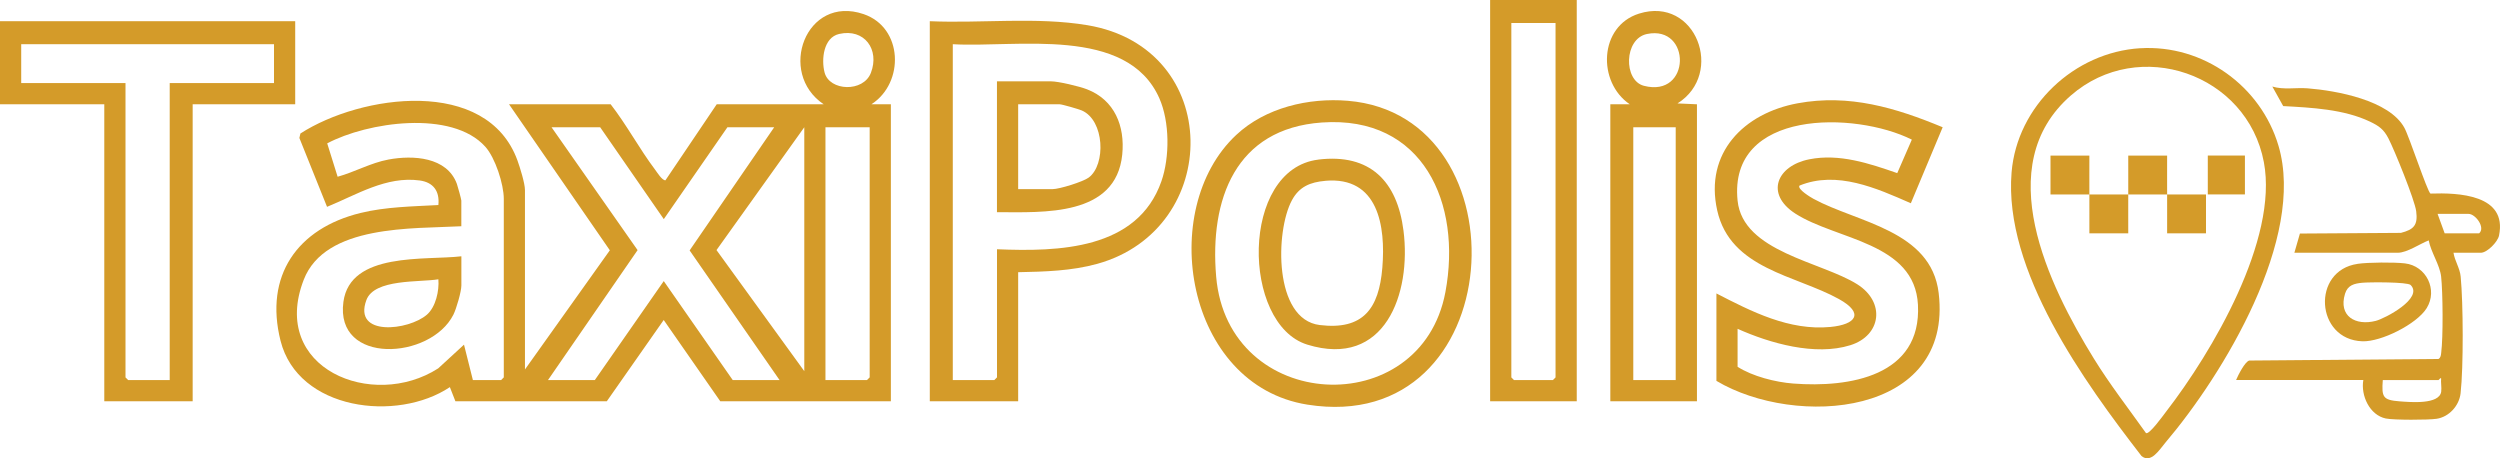 <?xml version="1.0" encoding="UTF-8"?>
<svg id="Layer_1" data-name="Layer 1" xmlns="http://www.w3.org/2000/svg" viewBox="0 0 600 109.99">
  <defs>
    <style>
      .cls-1 {
        fill: #d49b29;
      }
    </style>
  </defs>
  <path class="cls-1" d="M378.42,0v96.3h-20.79V0h20.79ZM373.33,5.52h-10.61v85.06l.64.64h9.33l.64-.64V5.52Z"/>
  <path class="cls-1" d="M197.69,25.03c-11.23-7.52-4.29-26.35,9.56-21.65,9.49,3.22,9.9,16.46,1.89,21.65h4.67v71.28h-40.94l-13.58-19.51-13.66,19.51h-36.33s-1.33-3.4-1.33-3.4c-12.7,8.48-36.44,5.57-40.64-11.13-3.93-15.6,4.02-26.96,19.21-30.67,6.04-1.48,12.48-1.56,18.67-1.9.34-3.3-1.18-5.45-4.49-5.9-8.01-1.09-15.17,3.45-22.23,6.33l-6.64-16.53.25-1.07c14.52-9.37,44.77-13.66,52.09,6.47.6,1.66,1.8,5.51,1.8,7.1v43.06l20.37-28.6-24.19-35.04h24.39c3.86,4.97,6.87,10.65,10.64,15.66.53.7,1.67,2.59,2.5,2.59l12.31-18.25h25.67ZM201.39,8.15c-3.76.86-4.31,6.12-3.49,9.25,1.17,4.49,9.31,4.81,11.12.07,2.14-5.58-1.56-10.71-7.63-9.32ZM113.48,91.21h6.79l.64-.64v-42.85c0-3.5-2.05-9.87-4.45-12.52-8.01-8.9-28.26-5.92-37.93-.79l2.5,8.01c4.12-1.14,7.96-3.34,12.2-4.13,5.89-1.1,14.03-.65,16.42,5.84.2.55,1.07,3.7,1.07,4.02v6.15c-11.61.64-32.68-.48-37.83,12.86-8.23,21.29,16.53,31.38,32.28,21.25l6.19-5.69,2.13,8.49ZM185.82,30.54h-11.24l-15.27,22.05-15.27-22.05h-11.67l20.65,29.49-21.5,31.18h11.24l16.54-23.75,16.55,23.75h11.24l-21.58-31.11,20.3-29.56ZM193.03,89.09V30.54l-21.07,29.48,21.07,29.06ZM208.72,30.54h-10.61v60.67h9.97l.64-.64V30.54Z"/>
  <path class="cls-1" d="M411.93,70.42c8.44,4.36,17.5,8.99,27.36,8.05,6.13-.58,8.22-3.28,2.05-6.7-10.35-5.74-26.06-7.18-29.21-21.27-3.09-13.81,6.4-23.33,19.3-25.71,12.37-2.28,23.54,1.07,34.81,5.75l-7.64,18.24c-8.23-3.62-17.77-7.9-26.72-4.24-.62.85,2.76,2.86,3.38,3.19,10.41,5.68,28.22,7.51,30.02,22.59,3.55,29.73-34.4,32.39-53.34,21.09v-21ZM417.02,78.91v9.12c3.59,2.3,9.12,3.7,13.37,4.02,13.45,1.03,30.81-1.75,29.92-18.89-.77-15.03-19.57-15.55-29.43-21.9-7.32-4.72-4.44-11.49,3.36-13.03,7.21-1.43,14.38.99,21.1,3.32l3.5-8.04c-13.63-6.82-44.06-7.32-41.82,14.64,1.26,12.32,20.1,14.65,28.71,20.07,6.8,4.28,5.82,12.29-1.65,14.63-8.43,2.64-19.28-.45-27.07-3.94Z"/>
  <path class="cls-1" d="M70.85,5.09v19.94h-24.61v71.27h-21.21V25.03H0V5.09h70.85ZM65.76,10.61H5.09v9.33h25.03v70.64l.64.64h9.97V19.94h25.03v-9.33Z"/>
  <path class="cls-1" d="M244.36,65.33v30.97h-21.21V5.09c12.37.54,25.65-1.09,37.85.96,32.67,5.49,32.47,48.91,2.35,57.27-6.16,1.71-12.62,1.88-18.99,2.01ZM239.27,59.82c14.77.61,33.71.15,39.47-16.32,2.02-5.78,2-14.26-.49-19.9-7.74-17.53-34.37-12.09-49.58-12.99v80.6h9.97l.64-.64v-30.76Z"/>
  <path class="cls-1" d="M386.48,25.03h4.67c-7.85-5.32-7.4-18.74,2.21-21.76,13.65-4.3,20.64,14.41,9.24,21.55l4.67.21v71.27h-20.79V25.03ZM395.27,8.16c-5.54,1.15-5.68,11.15-.74,12.43,11.38,2.96,11.42-14.65.74-12.43ZM402.17,30.54h-10.18v60.67h10.18V30.54Z"/>
  <path class="cls-1" d="M296.69,32.39c7.01-6.56,17.36-8.98,26.78-8.2,43.02,3.54,38.97,80.68-9.71,72.92-29.24-4.66-36.21-46.82-17.08-64.71ZM317.24,29.4c-20.76,1.46-26.95,18.48-25.36,36.99,2.81,32.78,49.16,35.01,55.02,3.7,3.98-21.24-5.3-42.41-29.66-40.69Z"/>
  <path class="cls-1" d="M513.66,11.58c15.08-.92,28.93,9.03,33.18,23.41,6.54,22.14-13.16,54.77-27.17,71.27-1.34,1.57-3.43,5.08-5.71,3.18-13.72-17.75-33.13-44.48-31.18-68.08,1.32-15.92,15.03-28.82,30.88-29.79ZM515.03,103.93c.75.52,4.2-4.32,4.83-5.13,11.08-14.33,26.96-41.32,23.47-59.87-3.99-21.22-30-30.24-46.33-16.01-19.36,16.87-5.36,45.5,5.54,63.16,3.82,6.19,8.29,11.94,12.49,17.85Z"/>
  <path class="cls-1" d="M588.84,60.67c.32,2,1.52,3.65,1.72,5.7.62,6.38.69,21.74-.02,28.02-.34,3-2.78,5.68-5.76,6.12-2.02.3-10.28.32-12.18-.07-3.9-.8-6.06-5.54-5.4-9.24h-30.54c.48-1.16,2.16-4.47,3.18-4.67l45.44-.38c.52-.41.54-.91.61-1.51.48-3.7.4-14.47-.02-18.26-.31-2.79-2.46-5.88-2.98-8.69-2.06.79-5.2,2.97-7.42,2.97h-24.82l1.33-4.61,24.24-.16c3.12-.81,4.09-1.86,3.67-5.17-.35-2.73-5.21-14.68-6.67-17.51-1.13-2.18-2.25-2.98-4.45-4.03-6.24-2.97-14-3.35-20.8-3.72l-2.61-4.69c2.75.83,5.65.21,8.48.43,6.94.55,19.59,2.85,23.21,9.46,1.21,2.21,5.49,15.28,6.26,15.8,6.67-.23,18.49.21,16.46,10.07-.32,1.56-2.88,4.13-4.36,4.13h-6.58ZM586.72,56h8.27c1.58-1.36-.86-4.67-2.55-4.67h-7.42l1.7,4.67ZM571.87,91.21c-.3,4.09,0,4.8,4.01,5.11,2.62.2,9.58.82,10.01-2.33.13-.99-.12-2.18-.02-3.2-.15-.21-.54.42-.63.42h-13.36Z"/>
  <path class="cls-1" d="M565.83,63.32c2.59-.37,8.73-.41,11.34-.11,5.15.59,7.96,6.35,5.23,10.75-2.38,3.83-10.91,8.1-15.42,7.95-11.29-.37-12.26-16.99-1.16-18.58ZM578.55,68.4c-.75-.75-9.93-.7-11.58-.54-1.95.18-3.52.57-4.16,2.63-1.65,5.38,2.5,7.77,7.37,6.52,2.26-.58,11.52-5.45,8.37-8.61Z"/>
  <path class="cls-1" d="M110.73,61.51v7c0,1.44-1.2,5.59-1.91,7-5.46,10.86-28.48,12.18-26.4-3.07,1.64-12.06,19.66-9.91,28.31-10.93ZM105.21,67.03c-4.49.76-15.38-.17-17.28,4.99-3.25,8.83,10.13,7.32,14.53,3.5,2.13-1.85,2.98-5.77,2.75-8.49Z"/>
  <path class="cls-1" d="M239.27,50.91v-31.39h12.94c1.8,0,6.88,1.21,8.69,1.92,6.62,2.57,9.12,8.83,8.44,15.64-1.49,14.93-18.87,13.87-30.07,13.84ZM244.36,45.39h8.27c1.63,0,7.3-1.76,8.67-2.78,4.15-3.1,3.8-13.72-1.67-16.1-.74-.32-4.74-1.48-5.3-1.48h-9.97v20.36Z"/>
  <path class="cls-1" d="M316.39,38.3c12.44-1.51,18.94,5.2,20.45,17.07,1.92,15.09-4.45,33.09-23.09,27.34-15.78-4.87-16.15-42.12,2.64-44.4ZM318.09,43.4c-3.64.31-6.29,1.41-8.04,4.68-3.98,7.4-4.39,28.59,6.7,29.93,10.39,1.26,14.2-3.92,15.01-13.75.83-10.03-.99-21.95-13.66-20.87Z"/>
  <path class="cls-1" d="M501.45,46.67c-3.1-.01-6.23.01-9.33,0v-9.33h9.33c.02,3.1-.03,6.23,0,9.33,3.1.01,6.23,0,9.33,0,.03-3.1-.02-6.23,0-9.33h9.33c.02,3.1-.03,6.23,0,9.33,3.1.01,6.23-.01,9.33,0v9.33h-9.33c-.02-3.1.03-6.23,0-9.33-3.1-.01-6.23,0-9.33,0-.03,3.1.02,6.23,0,9.33h-9.33c-.02-3.1.03-6.23,0-9.33Z"/>
  <rect class="cls-1" x="529.87" y="37.33" width="8.91" height="9.33"/>
</svg>